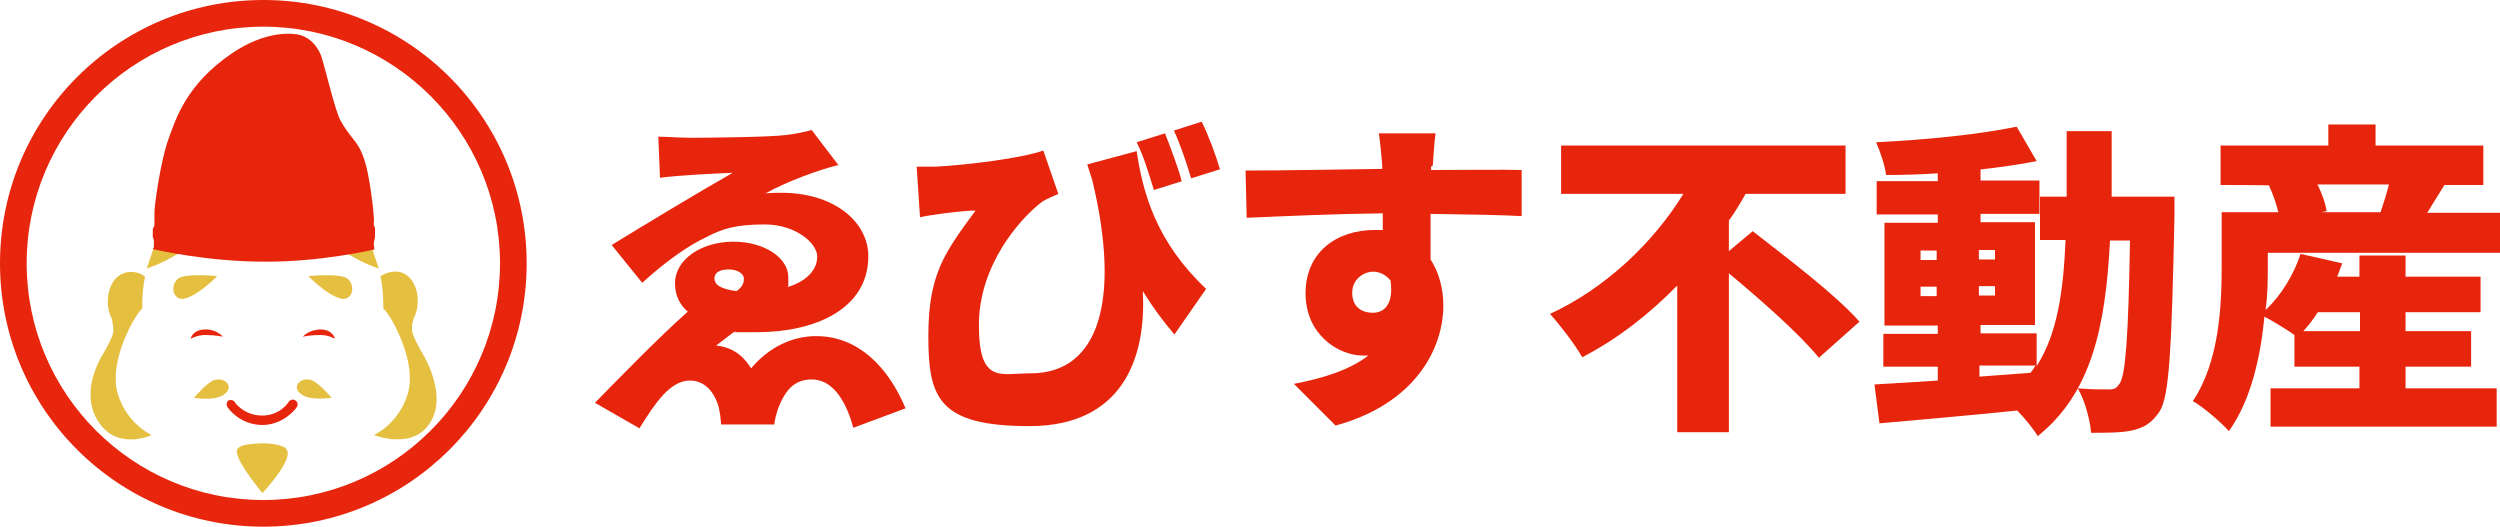 <?xml version="1.0" encoding="UTF-8"?>
<svg id="_文字" data-name="文字" xmlns="http://www.w3.org/2000/svg" version="1.1" viewBox="0 0 450 94.8">
  <!-- Generator: Adobe Illustrator 29.0.1, SVG Export Plug-In . SVG Version: 2.1.0 Build 192)  -->
  <defs>
    <style>
      .st0 {
        fill: #e5bf40;
      }

      .st0, .st1, .st2 {
        fill-rule: evenodd;
      }

      .st3 {
        fill: #e7250c;
      }

      .st4, .st1 {
        fill: #e7250c;
      }

      .st2 {
        fill: #e8250d;
      }
    </style>
  </defs>
  <g>
    <path class="st3" d="M124.4,24.8c2.2,0,14.1-.1,17.1-.5,1.7-.2,3.6-.6,4.6-.9l4.8,6.3c-3.6.9-9.1,2.9-13.1,5.1,1.2-.1,2.3-.1,3.3-.1,9.6.2,15.2,5.6,15.2,11.4,0,9.6-9.7,13.7-20.1,13.7s-2.6,0-3.9-.2c-1.2.9-2.3,1.8-3.4,2.6,1.9.2,4.3.9,6.3,4.1,3.2-3.8,7.4-5.8,11.7-5.8,7.6,0,13,5.6,16.1,13l-9.4,3.5c-1.6-5.8-4.2-8.7-7.5-8.7s-4.9,2.2-6.1,5.4c-.2.7-.6,1.9-.6,2.7h-9.6c-.1-1.4-.2-2-.4-3-.9-3.3-2.9-4.9-5.2-4.9-3.6,0-6.3,4.1-9.1,8.6l-8-4.6c4.4-4.5,11.4-11.7,16.7-16.4-1.5-1.3-2.3-3-2.3-5.1,0-4.4,4.9-7.5,10.5-7.5s9.9,2.9,9.9,6.4,0,1.2-.2,1.8c3.3-1,5.4-3,5.4-5.5s-4-5.8-9.4-5.8-7.7.8-10.6,2.3c-3.2,1.5-7.2,4.3-11.5,8.2l-5.5-6.8c5.7-3.5,15.8-9.6,21.8-13-2.3.1-9.4.4-13.1.9l-.3-7.4c1,0,4.1.2,6.1.2ZM132.6,52.4c1.2-.9,1.3-1.6,1.3-2.3s-1-1.6-2.7-1.6-2.6.6-2.6,1.6.8,1.9,4,2.3Z"/>
    <path class="st3" d="M168.4,30c5.7-.3,15.4-1.5,19.4-2.9l2.7,7.8c-.9.4-1.9.8-2.9,1.4-4.1,3.1-11.4,11.5-11.4,22.2s3.9,8.7,9.3,8.7c12.6,0,16.2-13.7,11.1-34.8-.3-.9-.6-1.9-.9-2.8l8.9-2.4c1.1,7.5,3.5,16.3,12.5,24.8l-5.7,8.2c-2-2.3-3.9-4.9-5.7-7.8.7,12.5-4,24.3-20.4,24.3s-18.2-5.1-18.2-16.2,2.9-15,8.5-22.6c-1.8,0-4.9.4-6.4.6-1.3.2-2.2.3-3.6.6l-.6-9.1c1.1,0,2.3,0,3.4,0ZM212.8,32.6l-5.1,1.6c-.9-2.9-1.8-6-3.1-8.6l5.1-1.6c1,2.6,2.4,6.2,3,8.6ZM219.5,30.5l-5.1,1.6c-.8-2.7-1.9-6-3.1-8.6l5-1.6c1.3,2.6,2.6,6.2,3.3,8.6Z"/>
    <path class="st3" d="M257.6,30v.6c5.4,0,13.2-.1,16.3,0v8.3c-3.6-.2-9-.3-16.4-.4,0,2.8,0,5.8,0,8.2,1.5,2.3,2.3,5.2,2.3,8.3,0,7.5-4.8,17.6-19.4,21.6l-7.5-7.5c5.1-1,9.9-2.4,13.4-5.1-.4,0-.7,0-1,0-4.3,0-10.3-3.7-10.3-11.2s5.7-11.4,12.4-11.4,1,0,1.5,0c0-1,0-2,0-3-8.7.1-17.4.5-24.5.8l-.2-8.5c6.8,0,17.1-.2,24.6-.3,0-.2,0-.5,0-.6-.2-2.8-.5-5-.6-5.8h10.2c-.2,1.1-.4,4.7-.5,5.8ZM247.1,56.3c1.9,0,3.8-1.3,3.2-5.8-.8-1-1.9-1.6-3.2-1.6s-3.7,1.1-3.7,3.8,1.9,3.6,3.7,3.6Z"/>
    <path class="st3" d="M315.6,41.7c5.9,4.6,14.9,11.4,19.1,16.2l-7.3,6.5c-3.3-4.1-10.3-10.3-16.2-15.2v28.6h-9.3v-26.4c-5,5.1-10.7,9.6-17.1,12.9-1.3-2.3-4-5.8-5.8-7.8,10.2-4.7,18.8-13.1,24-21.6h-22v-8.7h51.2v8.7h-18c-.9,1.6-1.9,3.3-3,4.8v5.5l4.3-3.6Z"/>
    <path class="st3" d="M391.4,35.4s0,2.6,0,3.6c-.5,23.6-.9,32.4-2.7,35.1-1.5,2.2-2.9,2.9-5,3.4-1.9.4-4.5.4-7.3.4-.2-2.3-1.1-5.8-2.4-8,2.3.2,4.3.2,5.5.2s1.4-.2,2-1c1.1-1.5,1.6-8.3,1.9-25.8h-3.6c-.8,15.7-3.4,27.5-13,35.2-.8-1.3-2.3-3.2-3.7-4.6-8.9.9-18,1.7-24.8,2.3l-.9-7c3.2-.2,7.1-.4,11.4-.7v-2.5h-9.8v-5.9h9.8v-1.5h-9.6v-18.5h9.6v-1.5h-11v-6h11v-1.4c-3.1.2-6.3.3-9.3.3-.2-1.7-1.1-4.3-1.8-5.9,8.7-.4,18.6-1.4,25.3-2.8l3.6,6.2c-3,.6-6.5,1.1-10.1,1.5v2h10.6v6h-10.6v1.5h9.8v18.5h-9.8v1.5h10.1v5.9c3.7-5.8,4.8-13.3,5.2-22.7h-4.6v-7.8h4.8v-11.8h8.1c0,4.1,0,8.1,0,11.8h11.5ZM345.7,46.8h2.9v-1.7h-2.9v1.7ZM348.6,53.3v-1.7h-2.9v1.7h2.9ZM356.2,45v1.7h2.9v-1.7h-2.9ZM359.1,51.5h-2.9v1.7h2.9v-1.7ZM356.2,67.8l9.3-.7c.3-.4.6-.8.9-1.3h-10.1v2Z"/>
    <path class="st3" d="M408.2,48c0,2.3,0,5-.4,7.8,2.8-2.6,5.1-6.4,6.3-10.1l7.5,1.7c-.3.8-.6,1.6-.9,2.4h4v-3.8h8.3v3.8h13.5v6.4h-13.5v3.4h11.8v6.4h-11.8v3.9h16.4v6.9h-40.7v-6.9h16v-3.9h-11.7v-5.7c-1.4-1-3.7-2.4-5.4-3.3-.7,7.2-2.4,15-6.4,20.6-1.3-1.5-4.8-4.5-6.5-5.4,4.8-7.1,5.2-17.3,5.2-24.3v-9.7h10.2c-.4-1.6-1-3.4-1.7-4.8h.5c0-.1-9.2-.1-9.2-.1v-7.1h19.4v-3.8h8.5v3.8h19.4v7.1h-7c-1.1,1.8-2.2,3.5-3.1,5h13.1v7.2h-41.8v2.5ZM417.2,56.2c-.8,1.3-1.7,2.4-2.6,3.4h10.2v-3.4h-7.6ZM417.2,33.3c.8,1.6,1.4,3.4,1.6,4.7l-.9.2h10.6c.5-1.5,1.1-3.3,1.5-5h-12.9Z"/>
  </g>
  <g>
    <path class="st0" d="M26.4,48.4l1.2-3.6,4.9.6s-2.5,1.5-3.5,1.9c-1,.5-2.5,1-2.5,1Z"/>
    <path class="st0" d="M68.2,48.4l-1.2-3.6-4.9.6s2.5,1.5,3.5,1.9c1,.5,2.5,1,2.5,1Z"/>
    <path class="st1" d="M27.5,44.8l.2-.3v-1.4c-.1,0-.2-.5-.2-.5v-.6c0,0,0-.8,0-.8l.3-.6v-.8c0,0,0-.3,0-1.6s1.1-9.2,2.5-13.1,3.3-9.9,11.3-15.4c6.4-4.4,11.3-3.7,12.4-3.4,1.8.5,3.2,2,3.9,4,.6,1.9,2.5,9.9,3.4,11.4,1.5,2.8,3,3.7,3.9,6s1.2,4.4,1.6,7,.5,4.7.5,4.7v.8c-.1,0,0,.4,0,.4l.2.4v1.7c0,0-.2.9-.2.9v.6c0,0,.1.7.1.7,0,0-9.7,2.3-19.9,2.2-10.3,0-19.7-2.2-19.7-2.2Z"/>
    <path class="st0" d="M39.1,49.7s-5.9-.6-7.1.5c-1.2,1.1-.7,2.5-.7,2.5,0,0,.5,1.5,2.1,1,2.5-.7,5.7-4,5.7-4Z"/>
    <path class="st0" d="M34.9,71.6s2.5-2.9,3.7-3.2c1.9-.5,2.5.9,2.5.9,0,0,.5,1-1.1,1.9-1.8,1-5.1.4-5.1.4Z"/>
    <path class="st1" d="M34.3,61s.3-1.6,2.5-1.7,3.3,1.3,3.3,1.3c0,0-1.4-.3-3.1-.3-1.6,0-2.7.7-2.7.7Z"/>
    <path class="st4" d="M47.3,76.5c-4.2,0-6.3-3.1-6.4-3.3-.2-.4-.1-.9.2-1.1.4-.2.9-.1,1.1.2,0,.1,1.7,2.5,5,2.5s4.8-2.5,4.8-2.5c.3-.4.8-.5,1.2-.2.4.3.5.8.2,1.2,0,.1-2.3,3.2-6.2,3.2Z"/>
    <path class="st0" d="M47.2,88.7s-4.4-5.2-4.6-7.4c0-1.1,2-1.3,2-1.3,0,0,1.4-.2,2.8-.2,1.7,0,2.7.3,3,.4s1.4.3,1.4,1.4c0,2.3-4.6,7.2-4.6,7.2Z"/>
    <path class="st0" d="M26.1,49.8s-.3,1.6-.4,2.8-.1,2.9-.1,2.9c0,0-.8.9-1.4,1.9s-4.6,8-3,13.5c1.7,5.5,6.1,7.4,6.1,7.4,0,0-6.5,3.1-9.9-2.9-2.8-5,.5-10.6,1.1-11.6.6-1,1.5-2.7,1.8-3.6s-.2-2.9-.2-2.9c0,0-.7-1.1-.7-3,0-2.7,1.3-4.7,3.1-5.2,2.2-.6,3.6.7,3.6.7Z"/>
    <path class="st0" d="M55.5,49.7s5.9-.6,7.1.5.7,2.5.7,2.5c0,0-.5,1.5-2.1,1-2.5-.7-5.7-4-5.7-4Z"/>
    <path class="st0" d="M59.7,71.6s-2.5-2.9-3.7-3.2c-1.9-.5-2.5.9-2.5.9,0,0-.5,1,1.1,1.9s5.1.4,5.1.4Z"/>
    <path class="st1" d="M60.3,61s-.3-1.6-2.5-1.7c-2.2,0-3.3,1.3-3.3,1.3,0,0,1.4-.3,3.1-.3s2.7.7,2.7.7Z"/>
    <path class="st0" d="M68.5,49.8s.3,1.6.4,2.8c.1,1.1.1,2.9.1,2.9,0,0,.8.9,1.4,1.9.6,1,4.6,8,3,13.5-1.7,5.5-6.1,7.4-6.1,7.4,0,0,7.4,3,10.4-2.7,2.5-4.6-1-10.9-1.6-11.9-.6-1-1.5-2.7-1.8-3.6-.4-1.4.2-2.9.2-2.9,0,0,.7-1.1.7-3,0-2.7-1.3-4.7-3.1-5.2s-3.6.7-3.6.7Z"/>
    <path class="st2" d="M47.4,0C21.2,0,0,21.2,0,47.4s21.2,47.4,47.4,47.4,47.4-21.2,47.4-47.4S73.6,0,47.4,0ZM47.4,90c-23.5,0-42.6-19.1-42.6-42.6S23.9,4.8,47.4,4.8s42.6,19.1,42.6,42.6-19.1,42.6-42.6,42.6Z"/>
  </g>
</svg>
